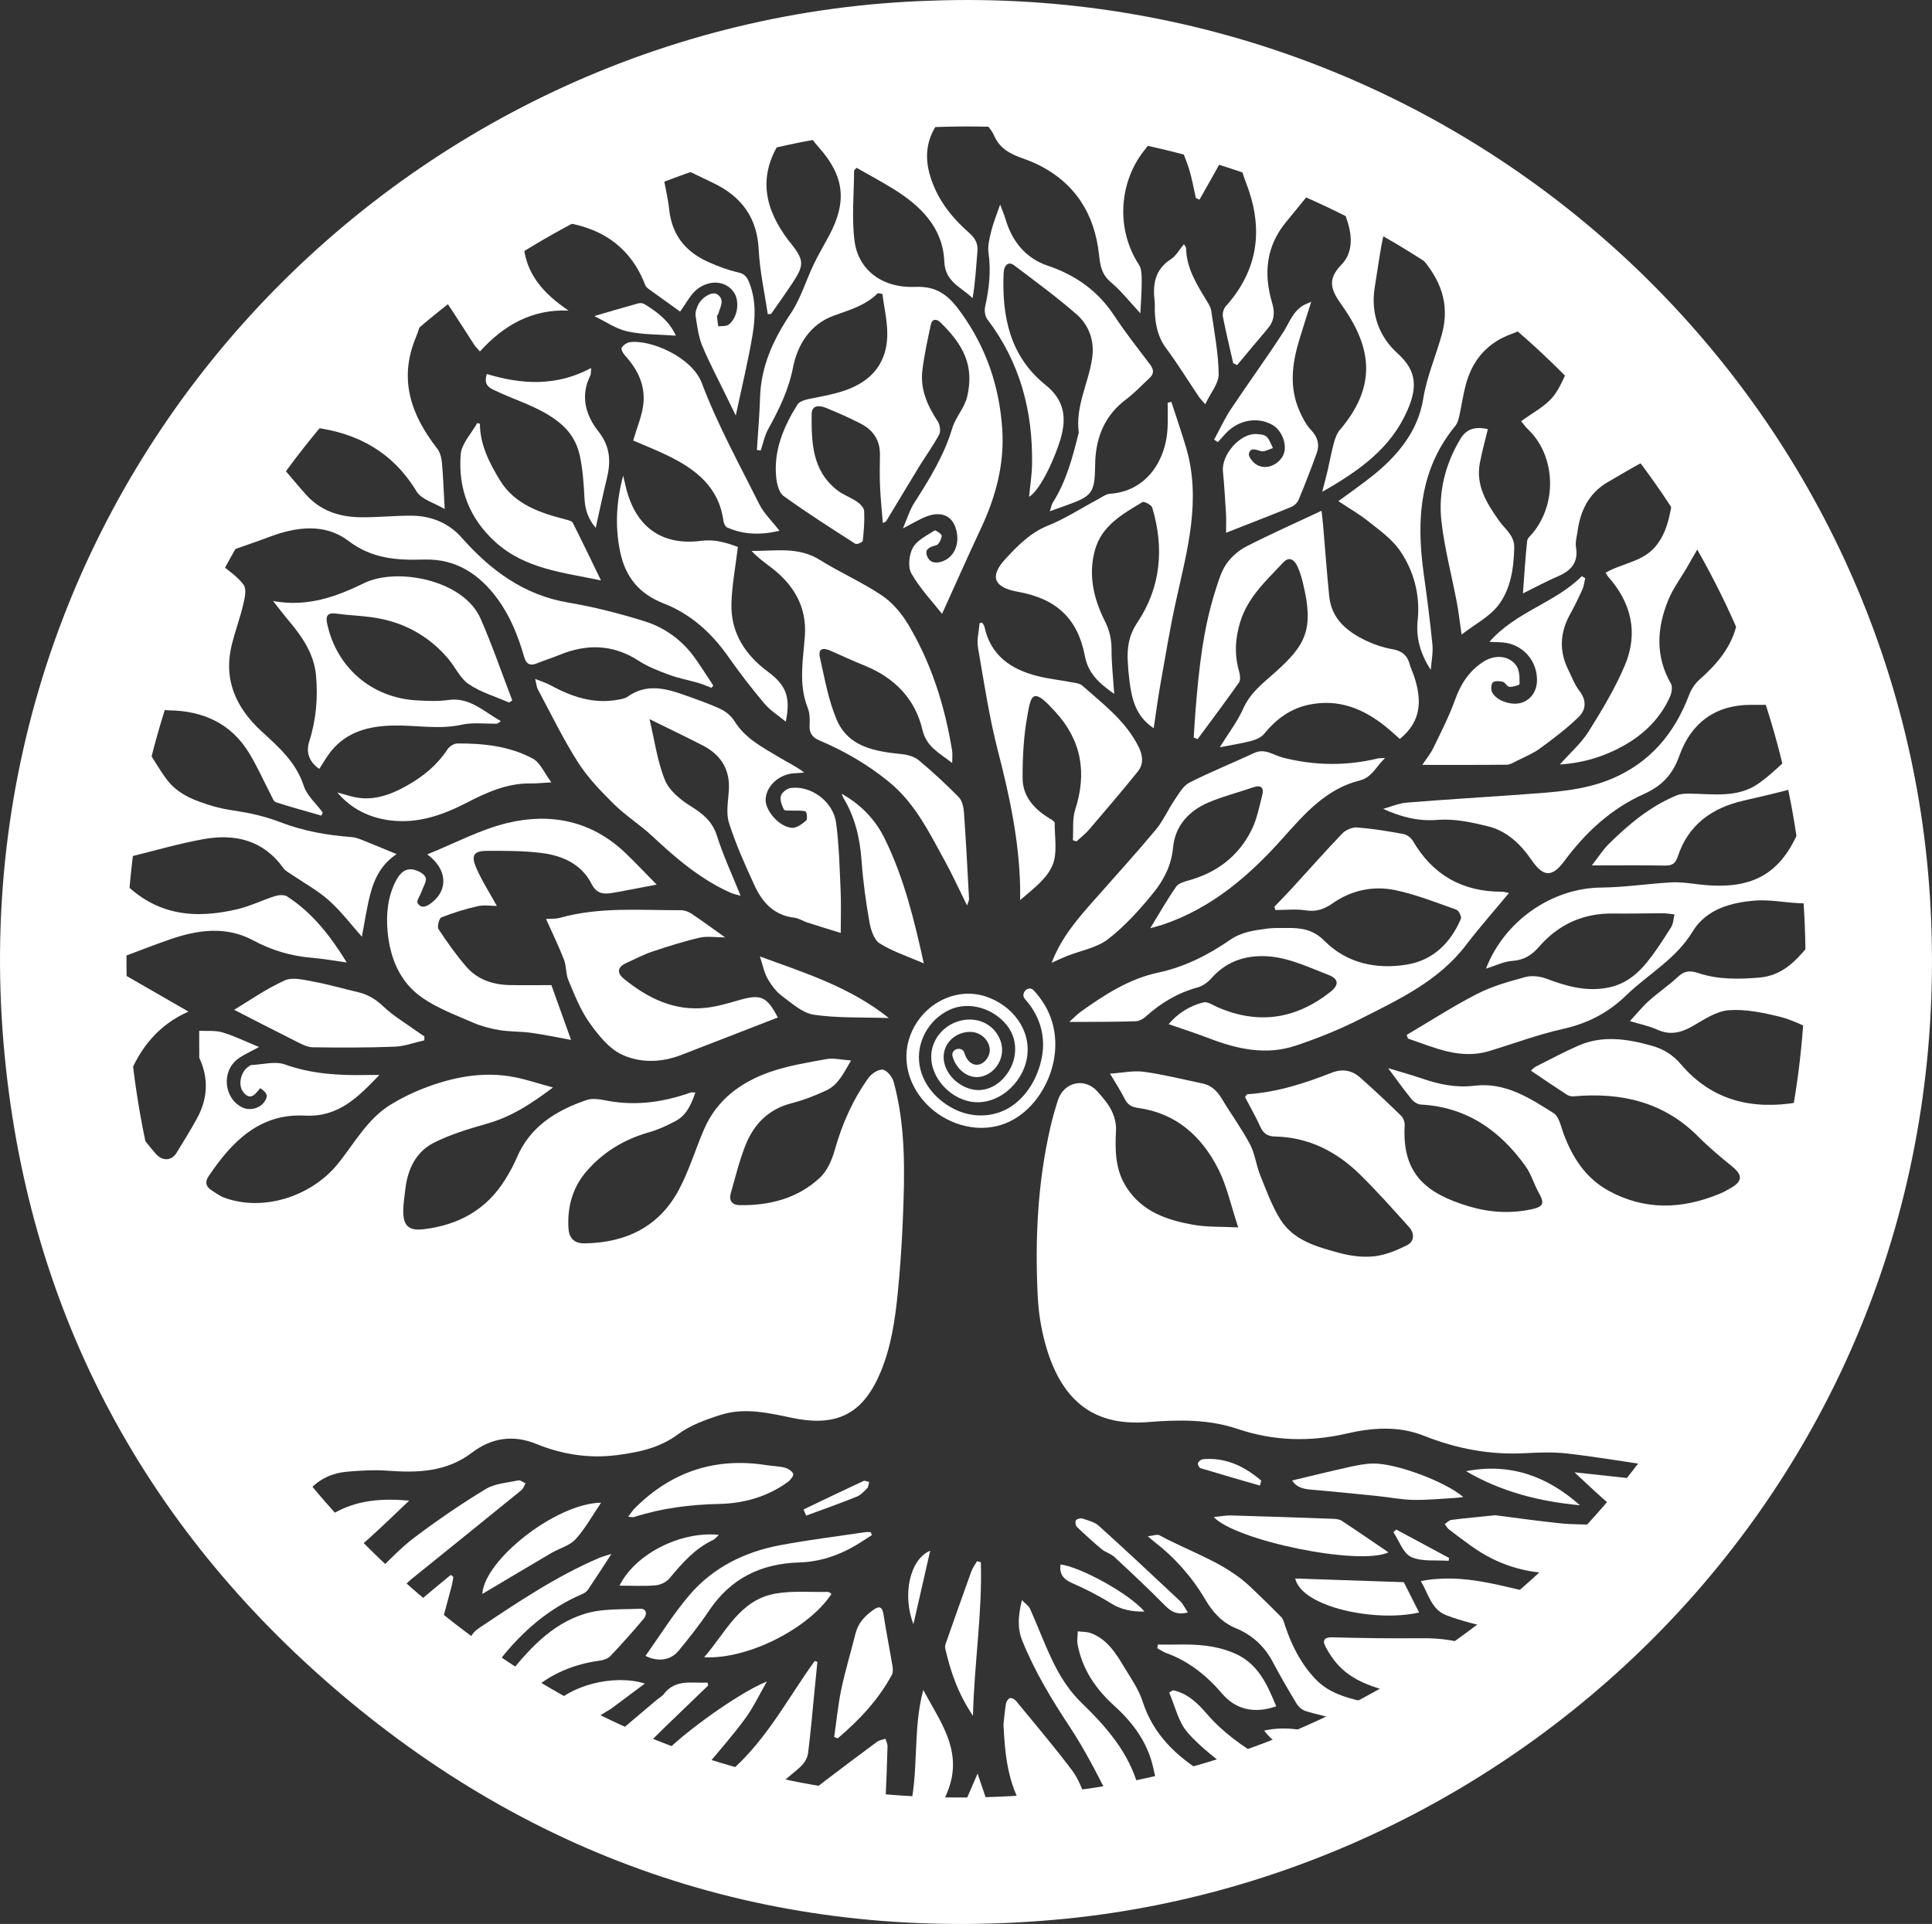 <?xml version="1.0" encoding="UTF-8"?>
<svg id="Layer_1" data-name="Layer 1" xmlns="http://www.w3.org/2000/svg" viewBox="0 0 702.68 699.85">
  <rect x="0" y="0" width="702.68" height="699.85" fill="#333333" stroke="none"/>
  <defs>
    <style>
      .cls-1 {
        fill: #fff;
      }

      .cls-2 {
        fill: none;
        stroke: #fff;
        stroke-miterlimit: 10;
        stroke-width: 46px;
      }
    </style>
  </defs>
  <path class="cls-1" d="M49.6,411.08c2.34,2.87,4.62,5.78,7.03,8.59,2.38,2.77,5.71,2.67,7.55-.27,2.53-4.04,4.99-8.13,7.32-12.3,3.98-7.13,4.52-14.49,1.12-22.02-.05-.12-.15-.24-.15-.36-.01-3.26-.02-6.51-.02-9.77,2.83,.16,5.82-.2,8.47,.59,4.29,1.28,8.35,3.3,13.27,5.32-3.18,1.77-5.65,2.8-7.72,4.36-6.01,4.53-5.04,14.33,1.61,17.59,2.84,1.39,6.61,.36,8.23-2.25,1.24-2,.99-2.81-1.64-4.75-1.65,1.87-3.39,4.91-6.16,1.48-2.1-2.6-.94-7.52,1.93-9.33,.33-.21,.67-.53,1.02-.55,4.07-.17,8.57-1.48,12.14-.21,9.78,3.49,19.72,4.05,29.85,3.84,1.24-.03,2.48,0,4.53,0-7.9,8.22-14.92,15.41-27.09,14.77-16.5-.87-26.63,9.55-35.05,22.11-1.33,1.98-.99,3.69,1,4.98,1.52,.98,3,2.12,4.67,2.74,14.06,5.22,31.5-.31,41.15-12.03,6.21-7.55,10.87-16.62,19.58-21.89,3.63-2.2,7.48-4.13,11.43-5.67,10.78-4.21,21.91-6.49,33.5-4.22,4.34,.85,8.57,2.29,13.94,3.75-7.94,6.01-15.08,10.58-23.57,13.04-6.77,1.96-13.67,3.96-19.9,7.15-6.47,3.32-9.42,9.74-10.24,16.96-.29,2.56-.7,5.13-.73,7.7-.07,5.44,2.02,7.36,7.35,6.72,12.65-1.5,22.91-7.04,29.74-18.11,1.56-2.52,3.03-5.14,4.18-7.86,4.85-11.49,14.44-17.29,25.5-21.06,2.36-.8,5.37-.09,8,.38,10.25,1.81,20.11,.34,29.8-3.09,.32-.11,.71-.01,1.68-.01-1.51,4.35-3.17,8.22-7.15,10.36-3.07,1.65-6.31,3.15-9.66,4.1-9.14,2.6-16.93,7.29-23.03,14.51-4.9,5.79-6.75,12.8-6.33,20.31,.19,3.5,1.9,5.68,5.95,5.61,15.04-.26,27.06-6.06,34.25-19.57,3.69-6.94,5.97-14.61,9.09-21.86,4.62-10.74,13.34-17.18,23.93-20.89,6.63-2.32,13.71-3.46,20.67-4.72,2.57-.46,5.36,.27,8.9,.51-2.67,4.49-4.56,8.78-8.91,10.84-4.08,1.93-8.37,3.59-12.74,4.71-8.41,2.17-13.73,7.64-16.77,15.33-2.22,5.61-3.65,11.54-5.32,17.36-.78,2.73,.46,4.35,3.28,4.39,10.87,.15,21.01-2.45,29.09-9.95,2.66-2.47,4.41-6.45,5.43-10.07,2.66-9.49,6.57-18.33,12.29-26.3,1.11-1.54,3.63-3.2,5.2-2.95,1.55,.24,3.47,2.64,3.96,4.44,4.44,16.38,4.02,33.15,3.33,49.9-.37,8.93-.95,17.86-1.84,26.76-.98,9.77-2.37,19.48-6.18,28.7-6.27,15.14-15.63,20.28-32.05,16.88-8.63-1.78-17.36-3.9-26.05-1.17-5.47,1.72-11.18,3.77-15.7,7.13-6.74,5.02-14.3,6.51-22.09,7.54-10.09,1.33-20.01-.21-29.36-4.04-8.61-3.53-16.48-2.13-23.43,3.14-9.39,7.13-19.82,7.37-30.77,6.58-4.88-.35-9.84-.06-14.72,.37-5.32,.46-10.02,2.61-13.7,6.65-1.88,2.06-3.31,1.22-4.65-.74-6.66-9.73-13.75-19.18-19.96-29.19-18.71-30.16-31.09-62.88-38.52-97.53-.23-1.05-.27-2.14-.4-3.21,.22-.08,.44-.16,.66-.23Z"/>
  <path class="cls-1" d="M450.35,446.47c-2.7-8.12-4.15-15.12-7.27-21.27-6.03-11.85-15.3-20.27-29.09-22.17-2.53-.35-3.91-1.22-4.99-3.42-1.36-2.76-3.08-5.34-5.27-9.06,4.6-.31,8.57-1.2,12.34-.68,7.14,.98,14.18,2.77,21.25,4.24,3.28,.68,5.39,2.75,7.08,5.59,3.33,5.56,7.2,10.82,10.23,16.54,1.82,3.44,2.24,7.61,3.72,11.27,2.21,5.47,4.24,11.13,7.34,16.09,4.82,7.69,13.33,9.96,21.45,12.16,4.07,1.11,8.55,1.69,12.69,1.23,4.09-.46,8.18-2.16,11.91-4.04,2.8-1.41,2.73-4.39,.7-6.64-5.78-6.42-11.52-12.9-17.67-18.95-8.57-8.44-18.77-13.71-31.09-13.94-2.68-.05-4.2-1.14-5.31-3.59-1.69-3.75-3.76-7.32-5.55-10.76,.52-.66,.66-1.02,.83-1.03,10.74-.69,20.83-3.96,30.74-7.84,3.82-1.49,7.26-.9,10.18,1.66,5.15,4.52,10.13,9.24,15.04,14.02,.81,.79,1.35,2.33,1.28,3.49-1.01,17.61,7.77,24.78,23.36,29.45,7.43,2.23,15.05,2.71,22.73,1.08,4.38-.93,4.86-2.15,2.72-5.96-1.77-3.15-2.77-6.81-4.85-9.72-9.34-13.06-21.48-21.55-38.1-22.43-1.18-.06-2.61-1.03-3.4-2-2.76-3.39-5.29-6.96-8.48-11.24,4.59,1.39,8.55,2.47,12.42,3.8,6.18,2.12,12.35,3.41,19.01,2.59,11.09-1.36,20.03,4.45,28.77,9.98,2,1.27,2.64,4.89,3.63,7.53,3.23,8.62,8,16.07,16.24,20.62,13.22,7.31,26.8,6.83,40.45,1.2,1.43-.59,2.81-1.35,4.15-2.13,4.29-2.48,4.28-4.73,.41-7.87-4.23-3.43-8.43-6.95-12.26-10.8-12.62-12.69-28.09-16.19-45.26-14.67-.82,.07-1.83-.13-2.51-.57-4.32-2.8-8.57-5.71-13.11-8.77,.57-.48,1.12-1.15,1.84-1.51,5.1-2.57,10.14-5.28,15.37-7.57,8.83-3.87,17.76-2.5,26.68,0,4.33,1.21,7.69,3.27,10.76,6.86,11.26,13.19,25.98,16.6,42.59,13.71,1.49-.26,3-.35,5.22-.6-1.01,5.42-1.83,10.33-2.85,15.19-5.73,27.32-14.86,53.49-27.87,78.15-6.64,12.58-14.74,24.37-22.16,36.54-1.47,2.4-3.56,3.23-6.27,2.82-10.06-1.49-20.1-3.18-30.2-4.33-5.01-.57-10.14-.39-15.19-.11-12.81,.7-25.02-1.64-36.89-6.36-9.17-3.64-18.75-2.93-27.96-.8-13.54,3.13-26.68,2.74-39.77-1.67-10.66-3.58-21.48-3.36-32.57-2.49-16.74,1.32-29.83-4.78-36.52-25.66-2.03-6.35-3.23-13.16-3.57-19.82-1.06-20.79-.09-41.51,4.62-61.9,.75-3.26,1.67-6.49,2.7-9.68,2.15-6.68,9.77-8.39,14.36-3.21,1.88,2.13,3.83,4.33,5.09,6.83,1.09,2.16,1.81,4.82,1.69,7.21-.37,7.35-.37,14.42,3.89,20.97,5.7,8.78,14.59,11.75,24.01,13.46,5.21,.95,10.64,.68,16.58,.99Z"/>
  <path class="cls-1" d="M321.09,190.25c-.36-4.56-.82-8.89-1.01-13.24-.17-3.85-.1-7.71-.04-11.57,.08-5.24-2.43-8.97-6.9-11.29-4.14-2.15-8.43-4.03-12.75-5.79-2.31-.94-5.17-1.13-5.19,2.33-.08,10.2,.16,20.47,9.24,27.58,2.21,1.73,5.01,2.69,7.35,4.29,1.11,.76,2.45,2.16,2.51,3.33,.18,3.6-.11,7.25-.5,10.84-.05,.49-2.17,1.41-2.66,1.1-8.82-5.65-17.67-11.28-26.15-17.41-1.69-1.22-2.46-4.46-2.69-6.86-.95-9.74,2.72-18.39,7.72-26.36,1.05-1.67,4.47-2.12,6.9-2.6,6.58-1.32,13.16-2.62,18.56-6.94,5.13-4.11,7.23-9.91,7.23-16.17,0-4.95-1.17-9.89-1.79-14.58-1.24-.16-1.61-.31-1.72-.2-4.47,4.48-10.27,6.04-16.03,8.14-8.45,3.09-13.1,10.46-14.74,18.81-1.61,8.2-5.08,15.3-9.02,22.41-1.31,2.38-1.84,5.18-2.73,7.79-.46-.07-.92-.14-1.39-.2,.4-6.37,.96-12.73,1.15-19.1,.35-11.44,4.86-21.14,11.14-30.51,3.62-5.39,5.52-11.92,8.36-17.86,1.71-3.58,3.76-7.01,5.63-10.52,6.67-12.51,5.49-21.79-4.02-32.36-1.53-1.7-2.82-3.61-4.81-6.19,16.69-3.16,32.57-5.36,49.5-5.45-.73,1.7-1.06,2.9-1.7,3.91-4.8,7.55-4,15.16-.56,22.93,2.85,6.43,7.29,11.62,12.49,16.18,2.12,1.86,3.28,3.81,3.03,6.71-.48,5.63-.76,11.27-1.77,17.07-4.12-4.09-9.97-5.82-10.28-13.33-.51-12.38-8.65-20.33-18.65-26.49-4.28-2.64-8.72-5.02-13.26-7.61-.33,.41-.9,.79-.9,1.17-.05,8.53-.93,17.18,.18,25.56,1.38,10.48,10.15,17.12,22.07,16.59,8.35-.38,12.5,3.54,16.87,9.68,9.01,12.65,13.69,26.53,14.75,41.87,.89,12.9-2.36,24.84-7.78,36.39-4.88,10.4-9.52,20.92-14.1,31-3.52-4.49-8.02-9.2-11.15-14.68-1.35-2.36-.87-6.87,.55-9.42,1.52-2.73,5.06-4.39,7.91-6.24,.34-.22,2.64,1.39,2.57,1.97-.15,1.25-1.06,3.17-2.01,3.42-2.35,.6-4.34,1.36-3.29,4,1.06,2.66,3.66,2.68,6,1.68,4.36-1.86,6.11-7.13,4.25-12.31-1.44-4.02-4.97-5.68-9.85-4.07-2.87,.95-5.49,2.67-9.21,4.55,1.5-3.44,2.41-6.58,4.09-9.21,5.51-8.63,10.87-17.26,13.85-27.22,1.19-3.99,4.46-7.41,5.41-11.42,2.73-11.52-1.55-19.08-9.7-27.06-1.36-1.33-3.02-1.42-3.49,.76-1.19,5.52-2.41,11.06-3.09,16.66-.84,6.9,1.85,12.88,5.59,18.56,.81,1.22,1.15,3.57,.52,4.77-2.09,3.98-4.79,7.64-7.15,11.48-4.08,6.67-8.08,13.39-12.14,20.08-.11,.19-.43,.25-1.17,.65Z"/>
  <path class="cls-1" d="M236.23,261.6c1.86,7.8,2.85,15.33,5.61,22.15,1.54,3.81,5.59,7.12,9.28,9.43,4.45,2.78,7.95,5.52,9.64,10.86,2.3,7.26,5.55,14.21,8.6,21.79-1.31-.38-2.49-.58-3.55-1.05-10.97-4.87-19.9-12.52-28.56-20.62-4.43-4.14-9.68-7.42-13.98-11.67-4.76-4.7-9.52-9.64-13.09-15.24-5.41-8.5-9.81-17.64-14.59-26.54-.39-.73-.44-1.65-.95-3.74,2.42,.98,4.02,1.45,5.45,2.23,7.67,4.17,15.63,6.97,24.55,5.35,1.27-.23,2.69-.44,3.69-1.16,6.69-4.76,13.54-3.06,20.39-.64,4.52,1.6,9.07,3.17,13.4,5.19,1.97,.92,3.92,2.61,5.06,4.46,3.98,6.41,10.43,9.57,16.5,13.25,2.85,1.73,5.91,3.12,8.81,5.37-1.05,.08-2.09,.21-3.14,.24-5.57,.13-10.41,4.21-10.88,9.2-.4,4.15,4.84,10.38,9.6,10.67,1.69,.1,3.69-1.41,5.15-2.66,.53-.46,.19-3.17-.23-3.3-1.5-.46-3.21-.23-4.84-.31-1.05-.05-2.78,.14-3.03-.37-.75-1.5-1.51-3.43-1.13-4.91,.31-1.22,2.12-2.72,3.45-2.92,7.38-1.1,15.61,4.84,16.65,12.65,1.1,8.17,1.27,16.48,1.65,24.74,.22,4.86,.04,9.74,.04,15.32-3.9-1.21-8.04-2.46-12.15-3.79-1.6-.52-3.11-1.58-4.73-1.76-7.3-.82-11.59-5.48-14.4-11.56-3.46-7.49-6.86-15.07-9.36-22.91-1.16-3.63-.29-7.96-.05-11.96,.46-7.67-3.03-12.93-9.64-16.3-5.96-3.04-12-5.94-19.22-9.5Z"/>
  <path class="cls-1" d="M548.82,324.83c-5.31,6.41-10.69,12.47-15.59,18.9-9.96,13.09-24.36,19.78-38.39,26.89-7.6,3.85-15.59,7.08-23.67,9.77-10.71,3.56-21.21,1.24-31.46-2.71-4.7-1.81-9.5-3.34-14.67-5.14,3.53-4.14,7.8-6.69,12.67-7.92,1.44-.36,3.37,.98,5.01,1.7,14.87,6.53,28.58,4.43,41.19-5.54,3.23-2.56,2.94-4.74-.76-6.16-8.43-3.23-16.57-7.4-26.07-6.76-6.75,.45-12.15,3.06-16.6,8.11-1.26,1.43-3.12,2.72-4.93,3.22-7.19,1.96-13.31,5.64-18.8,10.57-.97,.87-2.38,1.68-3.62,1.73-6.44,.22-12.89,.19-19.33,.24-1.23,0-2.46,0-4.89,0,1.97-1.77,2.99-2.88,4.19-3.73,8.68-6.17,17.5-11.95,28.23-14.23,9.49-2.02,18.13-6.4,26.04-11.87,4.25-2.94,8.84-3.48,13.56-4.12,2.18-.29,4.41-.19,6.62-.22,5.29-.08,9.82,.3,14.24,4.75,8.08,8.12,18.9,10.4,29.99,8.55,9.42-1.58,15.83-7.86,19.54-16.61,.33-.79-.75-3.04-1.62-3.34-7.3-2.59-14.58-5.5-22.12-7.09-8.08-1.71-16.05-.04-22.96,4.81-3.03,2.12-5.92,3.11-9.72,2.52-3.6-.56-7.36-.12-11.05-.12-.11-.4-.22-.81-.33-1.21,2.2-2.31,4.43-4.58,6.58-6.92,6.04-6.59,11.94-13.31,18.14-19.75,1.24-1.29,3.59-2.29,5.33-2.16,5.64,.44,11.26,1.36,16.83,2.38,1.29,.24,2.81,1.37,3.48,2.52,7.25,12.44,18.05,18.51,32.38,18.48,.85,0,1.69,.3,2.55,.46Z"/>
  <path class="cls-1" d="M509.13,268.8c-1.71-1.49-3.47-3.15-5.35-4.65-8.04-6.41-16.87-9.95-27.4-7.87-7.01,1.38-12.21,5.28-16.63,10.69-1.05,1.28-2.97,2.1-4.64,2.54-3.56,.94-7.22,1.48-11.47,2.31,3.15-5.09,6.43-9.33,8.54-14.08,2.55-5.75,7.12-9.18,11.57-13.15,11.18-9.97,14.22-15.69,10.17-32.37-.51-2.12-1.13-4.26-2.05-6.23-1.06-2.26-2.89-3.8-5.13-1.41-6.06,6.5-12.77,12.47-15.59,21.43-1.93,6.14-2.25,12.1-.47,18.27,.36,1.25,.58,3.07-.06,3.99-4.88,6.95-10,13.75-15.04,20.59-.47-.19-.94-.37-1.42-.56,.23-3.47,.42-6.95,.7-10.41,1.2-14.6,2.72-29.16,7.23-43.2,1.06-3.31,2.06-6.83,4-9.62,1.81-2.61,4.55-4.94,7.39-6.39,8.74-4.46,17.72-8.45,27.17-12.88,.21,1.91,.41,3.49,.55,5.08,.74,8.64,1.38,17.28,2.23,25.91,.84,8.51,6.68,13.09,13.72,16.4,2.9,1.36,6.06,2.41,9.21,2.94,3.55,.6,5.55,2.32,6.43,5.7,.36,1.37,1.03,2.66,1.48,4.01,2.79,8.41,3.04,16.33-5.14,22.95Z"/>
  <path class="cls-1" d="M540.44,352.38c6.78-17.55,24.14-29.36,41.87-29.52,8.51-.08,17-1.4,25.51-1.89,3.18-.18,6.42,.29,9.61,.68,21,2.58,31.5-4.29,38.45-23.61,.36-.99,.77-1.96,1.15-2.94,.42,.03,.84,.07,1.25,.1,1.4,10.94,2.79,21.89,4.25,33.36-3.28,0-5.93,.12-8.57-.03-5.15-.28-10.35-1.33-15.44-.95-9.01,.67-18,3.19-22.9,11.27-6.1,10.07-16.13,15.44-24.12,23.18-6.75,6.55-14.25,10.3-23.3,12.32-8.93,2-17.59,5.24-26.37,7.93-10.73,3.3-20.14-1.24-29.76-4.5-.15-.44-.29-.89-.44-1.33,8.51-5.01,16.82-10.41,25.59-14.9,5.47-2.8,11.56-4.51,17.52-6.13,2.37-.64,5.38-.3,7.73,.59,7.47,2.81,14.88,4.93,23,3.11,5.78-1.29,10.02-4.74,13.54-9.08,3.25-4.01,6.04-8.41,8.8-12.78,.81-1.29,.83-3.07,1.21-4.63-1.42-.15-2.85-.43-4.27-.43-5.97,0-11.95,.19-17.92,.1-10.95-.17-19.94,3.89-27.09,12.12-2.55,2.94-5.41,4.81-9.58,5.1-3.21,.22-6.32,1.79-9.75,2.84Z"/>
  <path class="cls-1" d="M346.32,277.55c-4.68-3.71-9.34-5.77-10.82-12.06-2.65-11.29-10.15-18.94-20.93-23.33-4.2-1.71-8.32-3.59-12.46-5.44-3.06-1.36-4.59-.6-3.89,2.5,1.71,7.56,3.06,15.36,6.03,22.44,4.25,10.12,13.98,11.67,23.67,12.65,2.16,.22,4.63,.9,6.24,2.24,5.07,4.23,9.95,8.73,14.57,13.45,1.26,1.28,1.74,3.7,1.88,5.64,.74,10.45,1.28,20.92,1.84,31.38,.03,.54-.33,1.1-.73,2.35-2.88-5.81-5.26-11.07-8.03-16.11-5.73-10.43-10.9-21.18-20.53-28.98-7.64-6.2-15.96-11.05-24.94-14.85-2.85-1.2-3.96-2.8-3.76-5.84,.13-2.04,.04-4.29-.7-6.15-3.39-8.59-1.67-17.29-1.03-26.01,.81-10.99-4.32-19.15-12.89-25.48-2.24-1.66-4.45-3.35-6.49-5.55,8.45,.12,16.89-1.69,24.77,3.24,7.35,4.6,15.4,8.11,22.59,12.93,3.83,2.57,7.15,6.49,9.55,10.49,8.5,14.16,13.37,29.71,16.03,45.97,.2,1.21,.03,2.47,.03,4.51Z"/>
  <path class="cls-1" d="M155.41,310.78c9.92-3.99,19.2-9.02,29.12-11.41,15.76-3.8,30.67-.8,42.9,10.88,3.73,3.56,7.26,7.33,11.4,11.53-4.52,.87-8.59,1.65-12.66,2.42-1.27,.24-2.53,.47-3.81,.67-3.14,.48-5.46,.07-7.21-3.36-3.68-7.21-10.56-10.26-18.1-11.22-6.53-.83-13.19-.8-19.8-.79-4.86,0-6.01,1.56-4.1,6.04,2.02,4.73,4.87,9.11,7.56,14.01-1.97,0-4.58-.44-6.97,.09-4.48,1-8.92,2.37-13.19,4.07-.84,.34-1.63,3.39-1.05,4.28,3.11,4.74,6.41,9.41,10.13,13.69,4.02,4.63,9.57,6.51,15.63,6.64,5.17,.11,10.35,.02,15.28,.02,2.4,6.69,4.7,13.1,7.16,19.94-4.75-.86-9.6-1.9-14.5-2.58-3.83-.53-7.76-.37-11.56-.99-3.27-.54-6.58-1.41-9.61-2.73-6.26-2.73-12.83-5.16-18.39-9-8.26-5.7-11.85-14.58-12.69-24.4-.53-6.23,.08-12.44,3.04-18.17,1.34-2.58,3.25-4.69,6.36-4.09,1.67,.33,3.9,1.5,4.44,2.87,.51,1.28-.84,3.32-1.42,5.01-.51,1.49-2,3.55-1.48,4.33,1.53,2.32,3.61,1.04,5.32-.33,5.95-4.77,5.31-12.22-1.81-17.41Z"/>
  <path class="cls-1" d="M405.23,252.4c-5.41-3.82-9.43-7.34-10.65-13.77-2.62-13.74-10.48-20.9-24.44-23.38-8.54-1.52-10.42-5.5-4.49-11.9,4.37-4.71,8.95-9.52,15.42-12.12,6.32-2.54,12.12-6.34,18.17-9.56,1.47-.78,2.97-1.98,4.52-2.07,12.66-.81,20.41-11.48,20.91-24.36,.11-2.9,.02-5.81,.02-8.72,.44-.12,.89-.24,1.33-.37,1.79,5.52,3.7,11.01,5.35,16.58,5.6,18.95,.49,37.21-3.59,55.58-2.27,10.22-3.94,20.57-5.78,30.88-.91,5.12-1.58,10.29-2.39,15.7-6.54-4.32-7.95-10.55-8.79-17.04-.32-2.44-.54-4.9-.66-7.36-.25-5.05,.41-9.43,3.55-14.13,8.53-12.76,9.75-27.04,5.38-41.7-.3-1-2.97-2.39-3.58-2.02-7.2,4.36-14.8,8.5-17.28,17.48-2.51,9.12-.43,17.76,3.67,25.91,1.7,3.39,2.39,6.66,2.38,10.4-.01,5.02,.58,10.05,.97,15.96Z"/>
  <path class="cls-1" d="M101.76,168.79c3.58,4.19,6.52,7.78,9.62,11.23,5.09,5.66,11.8,7.93,19.12,8.12,6.46,.17,12.94-.63,19.41-.55,6.97,.08,13.32,2.71,17.87,7.84,10.61,11.98,22.64,21.02,38.95,23.77,9.32,1.57,18.56,3.95,27.6,6.76,7.52,2.33,13.86,6.95,18.5,13.51,2.29,3.23,4.4,6.6,6.59,9.9-.22,.27-.43,.55-.65,.82-1.61-.6-3.18-1.31-4.83-1.78-3.48-1.01-7.09-1.67-10.48-2.92-3.82-1.41-7.73-2.9-11.11-5.09-9.34-6.06-18.9-6.29-28.91-2.16-2.63,1.09-5.38,1.9-8,3-2.67,1.12-4.03,.37-4.84-2.41-2.17-7.5-5.02-14.7-9.71-21.07-6.63-8.99-15.15-14.55-26.62-14.22-9.87,.29-18.92-.22-27.59-6.81-8.45-6.43-18.83-5.16-28.63-1.46-4.76,1.8-9.58,3.41-14.38,5.11-.37-.46-.75-.93-1.12-1.39,6.36-10,12.73-20,19.22-30.19Z"/>
  <path class="cls-1" d="M99.33,218.62c12.3,2.29,22.84-1.49,33.09-6.5,12.02-5.88,36.21-1.15,42.36,12.88,4.27,9.75,7.73,19.86,11.55,29.81-.4,.24-.8,.49-1.2,.73-4.92-2.15-10.25-3.71-14.63-6.66-3.13-2.11-4.89-6.2-7.46-9.24-7.34-8.67-16.77-13.62-27.99-15.14-4.23-.57-8.51-.71-12.73-1.29-3.22-.44-3.96,.78-3.32,3.72,3.44,15.94,16.27,26.97,32.64,27.84,3.75,.2,7.59,.41,11.27-.13,7.94-1.17,12.87,4.13,19.26,7.66-.91,.6-1.18,.94-1.47,.94-4.24,.1-8.63-.54-12.68,.36-8.44,1.88-16.79,.11-25.17,.32-8.76,.22-16.72,2.22-22.49,9.4-1.59,1.98-2.83,4.24-4.23,6.37-3.52-2.35-4.94-5.91-3.7-9.8,2.53-7.91,3.27-16.03,2.51-24.21-.72-7.78-4.96-14.03-9.88-19.85-1.99-2.35-3.84-4.81-5.75-7.23Z"/>
  <path class="cls-1" d="M382.47,350.25c3.6-9.34,9.46-16.01,15.34-22.67,7.55-8.55,15.23-17,22.55-25.76,2.71-3.24,4.43-7.29,6.83-10.82,1.56-2.29,3.1-5.13,5.38-6.3,7.69-3.93,15.74-7.13,23.57-10.79,3.94-1.83,6.97,.79,10.35,1.65,11.53,2.96,23.06,3.13,34.64,.33,.48-.12,1-.06,2.62-.15-3.4,3.25-4.77,7.06-9.18,8.15-12.02,2.99-19.86,11.85-27.61,20.56-12.41,13.95-26.15,25.91-44.22,31.95-1.17,.39-2.38,.68-4.4,1.26,3.43-5.59,6.22-10.53,9.46-15.15,.89-1.27,3.05-1.84,4.74-2.31,10.14-2.86,17.9-8.8,22.6-18.17,1.99-3.96,2.87-8.53,3.97-12.89,.62-2.48-.38-3.76-3.21-2.78-5.39,1.86-10.96,3.27-16.2,5.47-7.26,3.05-12.32,8.53-13.06,16.53-.6,6.44-3.37,11.77-7.13,16.4-4.94,6.09-10.31,12.07-16.48,16.84-4.12,3.19-9.95,4.17-15,6.17-1.62,.64-3.19,1.4-5.57,2.46Z"/>
  <path class="cls-1" d="M632.86,220.22c6.76,11.2,11.24,23.12,15.13,36.17-4.16,0-7.64,0-11.11,0-13.05-.03-21.86,6.68-26.05,18.43-2.49,6.99-6.35,11.05-12.99,14.03-11.8,5.29-21.13,13.9-28.83,24.3-4.43,5.99-7.63,5.99-11.89-.2-4.04-5.86-9-10.66-15.92-12.37-5.95-1.47-12.27-2.83-18.28-2.34-7.04,.57-13.28-1.01-19.85-4.01,2.84-.78,5.65-2.03,8.54-2.27,14.33-1.16,28.69-2,43.04-3.05,10.59-.78,21.26-1.36,31.22-5.49,14.14-5.86,23.16-16.55,28.49-30.69,.77-2.03,2.13-4.08,3.75-5.51,6.44-5.7,11.83-12.01,13.69-20.68,.45-2.08,.71-4.2,1.05-6.31Z"/>
  <path class="cls-1" d="M282.91,370.12c-11.83,4.59-23.52,9.1-35.2,13.65-7.2,2.8-14.9,2.94-21.5-.14-4.79-2.24-8.71-7.21-11.92-11.75-3.25-4.59-5.33-10.07-7.56-15.31-.98-2.3-.69-5.12-1.6-7.47-1.9-4.9-4.22-9.64-6.54-14.83,1.45-.11,3.36,.06,5.09-.42,14.46-4.04,29.25-2.7,43.95-2.75,1.32,0,2.81,.55,3.92,1.29,3.98,2.66,7.83,5.51,12.17,8.6-3.41,0-6.49-.54-9.3,.11-5.86,1.35-11.63,3.19-17.34,5.11-3.18,1.07-6.17,2.69-9.24,4.07-3.27,1.46-3.61,3.59-.91,5.78,8.73,7.08,18.35,11.85,29.96,10.52,3.95-.45,7.84-1.59,11.68-2.71,8.13-2.37,10.3-1.47,14.33,6.25Z"/>
  <path class="cls-1" d="M520.36,243.67c-3.65-5.71-5.45-11.35-4.74-18.12,.96-9.04-1.38-17.97-6.6-25.46-2.87-4.11-7.31-7.22-11.32-10.42-3.3-2.64-7.01-4.76-10.92-7.37,4.61-3.42,8.94-6.39,13-9.69,8.87-7.22,15.99-16.01,17.83-27.44,1.33-8.28,4.69-15.77,6.84-23.7,3.03-11.2-.69-20.07-7.92-28.18-2.66-2.98-5.22-6.05-7.55-9.43,17.49,9.41,33.37,21.03,48.56,34.6-3.3,1.28-6.23,2.35-9.12,3.54-8.31,3.41-13.2,9.78-15.4,18.3-.93,3.63-1.45,7.37-2.27,11.03-.27,1.23-.63,2.6-1.4,3.53-13.03,15.84-14.24,34.19-11.59,53.42,1.2,8.71,2.36,17.43,3.22,26.17,.3,3.02-.38,6.14-.61,9.21Z"/>
  <path class="cls-1" d="M357.19,226.46c.29,.5,.74,.98,.86,1.52,2.25,10.49,9.66,15.51,19.3,17.95,4.01,1.02,8.16,1.44,12.23,2.22,1.39,.26,3.08,.38,4.03,1.23,7.54,6.68,15.73,12.79,20.43,22.12,1.59,3.16,2.05,6.36-.23,9.17-5.76,7.13-11.71,14.1-17.67,21.07-1.36,1.59-3.07,2.89-4.62,4.32-.44-.14-.88-.28-1.31-.43,.24-3.72-.26-7.68,.85-11.12,4.33-13.42,2.29-25.29-7.35-35.71-.26-.29-.55-.55-.81-.84-7.58-8.44-8.02-4.37-9.25,2.45-1.35,7.44-1.76,15.14-1.72,22.72,.04,6.59,4.2,11.17,9.7,14.52,.75,.46,1.97,1.13,1.96,1.69-.03,5.22,1.1,11.03-.83,15.5-2.11,4.91-7.08,8.58-11.73,12.58,0-1.6,.03-3.21,0-4.81-.37-16.77-3.82-32.98-8.01-49.17-3.22-12.45-5.14-25.25-7.33-37.95-.49-2.83,.36-5.88,.6-8.83,.3-.06,.59-.12,.89-.18Z"/>
  <path class="cls-1" d="M363.77,74.45c.81,2.18,1.49,3.71,1.95,5.29,2.38,8.13,7.41,14.22,15.32,16.9,10.23,3.46,18.28,9.16,24.23,18.21,4.05,6.16,8.66,11.96,13.1,17.86,1.33,1.77,1.35,3.29-.26,4.79-2.85,2.65-5.53,5.52-8.63,7.85-7.42,5.58-10.65,13.11-11.13,22.1-.04,.78-.03,1.56-.05,2.34-.16,9.36-1.12,10.68-10.07,13.89-1.92,.69-3.85,1.38-6.38,2.29,.46-1.4,.58-2.41,1.07-3.18,4.9-7.69,7.16-16.35,9.34-25.05,.03-.13,.12-.26,.1-.37-1.3-9.62,3.6-18.11,4.89-27.24,.86-6.1-1.16-11.87-5.75-15.85-7.22-6.27-14.96-11.95-22.59-17.73-2.1-1.59-3.77-.27-3.9,2.94-.62,15.65,2.29,30.12,15.25,40.52,6.77,5.43,7.78,11.79,5.49,19.6-1.91,6.54-7.2,18.53-11.47,21.12,.39-4.13,1.02-7.99,1.08-11.86,.33-19.31-4.37-37.09-16.24-52.7-.85-1.12-1.15-3.15-.83-4.56,1.45-6.5,2.19-12.94,1.24-19.62-.36-2.55,.35-5.34,.99-7.91,.74-2.99,1.94-5.87,3.22-9.64Z"/>
  <path class="cls-1" d="M576.56,210.29c-.34,1.39-.47,2.88-1.05,4.16-1.38,3.07-2.87,6.11-4.5,9.06-3.62,6.57-4,13.21-.69,19.98,1.31,2.67,2.37,5.56,4.16,7.88,2.67,3.45,2.32,6.88-.32,9.44-4.31,4.19-9.17,7.86-14.03,11.42-2.59,1.89-5.66,3.13-8.55,4.59-1.14,.58-2.38,1.33-3.58,1.35-10.08,.11-20.17,.06-30.71,.06,1.34-2.02,2.97-3.98,4.05-6.21,2.8-5.78,5.75-11.53,7.91-17.56,2.06-5.76,5.17-10.46,10.23-13.73,4.37-2.83,9.65-2.24,12.13,1.6,1.11,1.72,1.06,4.31,1.06,6.51,0,.37-2.45,1.08-3.72,1-.82-.05-1.47-1.62-2.37-1.84-1.19-.29-3.08-.4-3.67,.28-.66,.75-.68,2.77-.12,3.74,1.76,3.08,7.23,4.73,10.68,3.58,3.6-1.2,5.71-4.54,5.54-8.78-.27-7.02-5.5-12.53-12.48-13.13-1.28-.11-2.57-.12-4.81-.22,9.67-11.04,23.96-14.18,33.58-23.88,.41,.24,.82,.48,1.24,.71Z"/>
  <path class="cls-1" d="M53.37,272.32c2.55,3.96,4.73,7.86,7.41,11.38,4.14,5.45,10.42,7.66,16.62,9.53,4.68,1.41,9.66,1.77,14.45,2.84,3.39,.76,6.76,1.72,10,2.97,8.41,3.26,17.15,4.79,26.09,5.46,1.38,.1,2.76,.65,4.07,1.17,3.95,1.57,7.87,3.22,12.25,5.03-5.23,3.41-7.97,8.49-9.47,14.12-1.43,5.34-2.19,10.87-3.17,15.93-3.64-4.09-7.38-9.07-11.92-13.15-4.07-3.66-9.03-6.33-13.58-9.45-1.04-.72-2.3-1.32-3-2.3-7.33-10.26-17.62-12.7-29.22-10.59-8.51,1.54-16.86,3.94-25.26,6.05-2.13,.54-3.47,.37-2.96-2.24,2.35-11.93,4.74-23.85,7.14-35.77,.07-.34,.36-.63,.57-.98Z"/>
  <path class="cls-1" d="M247.34,113.33c-3.42-2.45-7.4-5.3-11.36-8.17-.5-.36-1.06-.84-1.27-1.38-5.49-14.36-16.49-21.35-31.38-23.16-.1-.42-.2-.83-.3-1.25,12.36-5.84,24.71-11.68,37.69-17.82,1.07,5.73,2.19,10.24,2.69,14.81,1.01,9.18,5.99,15.26,14.15,18.92,3.51,1.57,7.19,2.97,10.93,3.8,2.51,.55,3.33,1.94,4.11,3.97,2.37,6.17,2.15,12.57,1.1,18.81-1.58,9.42-3.85,18.71-6.09,29.3-1.5-3.07-2.53-5.14-3.53-7.22-2.93-6.06-6.13-12.01-8.69-18.22-1.39-3.38-1.82-7.19-2.4-10.85-.19-1.18,.33-2.58,.83-3.74,1.28-2.95,5.25-5.32,7.07-4.06,2.87,1.98,1.04,4.61,.39,6.99-.1,.37-.53,.7-.51,1.03,.09,1.21,.31,2.42,.47,3.62,1.27-.18,2.85,.06,3.75-.61,3.39-2.54,4.15-8.68,1.84-11.91-2.69-3.75-8.06-4.67-12.84-1.31-2.79,1.96-4.43,5.55-6.63,8.47Z"/>
  <path class="cls-1" d="M553.9,215.87c.51-6.84,.87-12.98,1.53-19.09,.12-1.09,1.42-2.08,2.21-3.08,9.23-11.56,7.51-28.5-1.67-37.29-1.09-1.04-1.97-2.3-2.73-3.19,4.09-3.01,8.51-5.24,11.45-8.73,2.96-3.51,4.46-8.25,7.31-13.84,2.63,3.1,4.95,5.81,7.25,8.53,6.68,7.91,13.34,15.85,20.06,23.72,1.87,2.19,1.44,3.45-1.03,4.76-4.56,2.42-9,5.09-13.48,7.68-6.99,4.06-10.06,10.51-11.08,18.21-.24,1.8-.83,3.68-.53,5.4,.96,5.61-1.72,8.62-6.54,10.68-4.12,1.76-8.07,3.92-12.76,6.24Z"/>
  <path class="cls-1" d="M355.6,41.63c21.98-.44,42.98,2.37,64.63,6.89-1.4,2.24-2.22,3.97-3.41,5.39-9.83,11.68-11.19,29.21-2.57,42.4,1.01,1.55,.97,3.94,.99,5.94,.03,3.57-.27,7.14-.48,11.72-4.02-4.31-7.02-8.2-10.71-11.29-3.36-2.81-3.89-5.98-4.33-10.06-1.58-14.71-8.65-26.07-22.28-32.76-1.86-.91-3.81-1.66-5.76-2.36-4.36-1.55-8.12-3.53-10.15-8.24-1.13-2.62-3.56-4.68-5.94-7.64Z"/>
  <path class="cls-1" d="M567.31,278.11c3.86-4.35,7.84-7.8,10.51-12.07,4.84-7.72,9.6-15.63,13.14-24,5-11.81,2.38-22.82-6.17-32.39-.24-.27-.39-.64-.81-1.34,6.21-3.55,14.03-3.97,18.71-10.23,4.63-6.19,4.91-13.42,6.55-21.14,1.53,2.22,3.2,4.36,4.56,6.68,2.01,3.42,5.17,6.93,5.28,10.48,.11,3.54-2.76,7.26-4.63,10.74-2.45,4.55-5.77,8.71-7.7,13.45-4.12,10.11-4.78,20.34,.95,30.34,.66,1.16,.34,3.31-.26,4.68-3.53,8.03-9.62,13.89-17.12,18.05-6.92,3.84-14.47,6.17-23.03,6.73Z"/>
  <path class="cls-1" d="M268.37,198.96c-.85,7.16-2.17,13.93-2.34,20.74-.27,10.53,5.08,18.58,13.27,24.65,6.45,4.79,8.39,9.06,6.49,18.16-2.83-2.35-5.72-4.13-7.79-6.6-4.58-5.45-8.95-11.1-13.04-16.93-6.11-8.7-13.61-15.58-23.6-19.49-8.76-3.43-13.9-9.42-15.84-18.93-1.92-9.39-1.3-18.4,1.13-27.56,.34,1.46,.66,2.93,1.02,4.39,3.52,14.2,12.89,21.2,27.36,19.34,4.99-.64,9.04,.64,13.35,2.23Z"/>
  <path class="cls-1" d="M116.89,296.69c-5.53-1.6-11.1-3.1-16.57-4.88-.84-.27-1.33-1.8-1.86-2.82-2.64-5.05-4.94-10.3-7.91-15.15-6.62-10.81-16.84-15.29-29.17-15.45-3.39-.04-4.19-1.32-2.97-4.28,6.2-14.94,12.37-29.89,18.63-44.8,.63-1.5,1.81-2.77,2.9-4.39,3.14,2.72,6.56,4.85,8.7,7.88,1.12,1.6,.35,4.86-.21,7.23-1.13,4.78-2.85,9.42-4.06,14.19-3.25,12.82,1.32,23.1,10.67,31.72,6.25,5.76,12.61,11.24,15.42,19.89,1.17,3.59,4.53,6.48,6.89,9.68-.15,.4-.31,.8-.46,1.2Z"/>
  <path class="cls-1" d="M283.52,193.07c-6.82,1.61-13,1.46-19-1.17-.71-.31-1.3-1.59-1.42-2.49-1.64-12.25-10.06-18.71-20.18-23.65-4.25-2.07-8.67-3.8-12.63-5.52,1.37-4.73,3.21-8.92,3.7-13.27,.77-6.79-2.06-12.62-6.66-17.63-.69-.75-1.54-2.27-1.23-2.81,.54-.96,1.86-1.9,2.97-2.06,7.4-1.04,22.59,5.32,26.2,14.91,5.72,15.18,13.65,29.55,20.94,44.12,1.64,3.27,4.48,5.94,7.3,9.58Z"/>
  <path class="cls-1" d="M441.58,159.93c2.04-3.74,3.81-7.65,6.16-11.18,6.23-9.37,12.88-18.45,18.98-27.9,2.3-3.57,3.57-7.8,7.65-9.96,.54-.29,1.11-.5,2.53-1.12-1.6,5.09-3.02,9.45-4.34,13.83-2.61,8.62-3.73,17.29,.06,25.87,1.09,2.46,2.38,5.02,4.2,6.94,2.45,2.58,3.2,5.29,2.07,8.44-2.05,5.71-4.25,11.36-6.58,16.96-.44,1.07-1.6,2.16-2.68,2.6-7.63,3.13-15.32,6.09-23.7,9.38,0-2.85,.1-4.87-.02-6.88-.31-5.15-.63-10.3-1.12-15.44-.58-6.14,6.34-13.97,12.23-13.58,1.26,.08,2.86,.21,3.66,.98,1.09,1.04,1.56,2.73,2.3,4.13-1.47,.42-3.11,1.46-4.36,1.11-1.87-.53-3.8-1.47-4.38,.88-.26,1.06,1.34,3.1,2.59,3.92,3.23,2.09,7.6,.6,9.67-2.92,2-3.41,.06-9.31-3.76-11.46-5.66-3.17-12.88-1.65-17.42,3.67-.76,.89-1.59,1.74-2.38,2.6-.45-.29-.9-.58-1.36-.87Z"/>
  <path class="cls-1" d="M487.49,71.74c6.63,3.44,12.09,6.28,16.93,8.8-.75,3.23-1.49,5.94-1.98,8.7-.9,5.1-1.62,10.23-2.45,15.33-1.56,9.54,1.71,18.07,8.37,24.03,7.35,6.58,6.9,12.93,3.52,20.66-6.05,13.84-17.47,21.95-30.99,29.65,.86-3.33,1.48-5.6,2.01-7.89,.76-3.26,1.33-6.56,2.21-9.79,.46-1.69,1.08-3.53,2.19-4.83,13.27-15.59,11.93-29.52,.98-45.01-3.94-5.58-5.98-9.37-.39-15.12,4.22-4.34,3.98-10.41,2.03-16.17-.8-2.37-1.41-4.8-2.44-8.37Z"/>
  <path class="cls-1" d="M112.96,154.8c12.28-14.99,25.66-28.31,40.96-40.11-.88,2.7-1.59,5.47-2.68,8.08-6.34,15.2-1.73,28.2,7.75,40.37,1.06,1.36,1.58,3.37,1.74,5.13,.48,5.25,.65,10.52,1,16.89-3.69-2.21-8.42-3.42-10.23-6.41-8.58-14.15-21.19-21.16-37.11-23.24-.24-.03-.45-.22-1.43-.73Z"/>
  <path class="cls-1" d="M531.58,230.82c-.66-4.54-1.06-8.22-1.75-11.83-1.85-9.76-4.44-19.43-5.56-29.27-1.22-10.63,1.35-20.85,6.91-30.11,2.14-3.57,5.3-4.54,9.96-3.53-.98,4.11-2.12,8.19-2.91,12.34-1.56,8.26,2.54,14.69,7,21.03,2.15,3.05,5.62,5.3,5.51,9.81-.19,7.53-1.28,15.05-5.84,20.97-3.19,4.13-8.33,6.74-13.32,10.59Z"/>
  <path class="cls-1" d="M662.05,375.78c-5.21-2.15-9.8-4.71-14.73-5.93-6.04-1.49-12.44-2.82-18.55-2.38-4.44,.32-8.86,3.31-12.95,5.68-4.33,2.51-8.37,3.56-13.16,1.36-2.88-1.32-6.08-1.93-9.85-3.08,2.56-2.76,4.56-5.28,6.93-7.39,3.46-3.09,7.35-5.71,10.73-8.89,2.3-2.17,4.56-2.07,7.14-1.21,7.28,2.43,14.69,2.29,22.26,1.66,7.94-.66,12.82-5.53,17.45-11.08,1.47-1.76,2.89-3.56,4.95-5.2,1.21,12.11,.74,24.07-.21,36.45Z"/>
  <path class="cls-1" d="M504.34,620.97c-5.66,4.74-10.7,7.97-17.76,4.9-3.76-1.64-7.97-2.21-11.89-3.53-1.21-.41-2.45-1.51-3.12-2.63-3.01-4.99-5.95-10.03-8.66-15.18-3.05-5.78-7.64-9.88-13.52-12.3-5.14-2.11-8.41-5.98-11.04-10.43-4.89-8.27-11.12-15.27-18.7-21.11-.49-.38-.94-.8-2.18-1.87,2-.2,3.42-.81,4.26-.35,11.18,6.13,23.75,9.83,33.23,18.93,3.74,3.59,7.47,7.17,11.08,10.88,.74,.76,1,2.03,1.36,3.1,2.41,7.2,5.73,13.81,11.06,19.41,5.48,5.76,12.76,7.06,19.9,8.85,1.72,.43,3.46,.77,5.98,1.33Z"/>
  <path class="cls-1" d="M42.79,348.78c.55-10.31,1.03-19.41,1.52-28.52,12.36,12.96,26.76,14.12,42.22,10.42,4.59-1.1,8.91-3.27,13.43-4.7,1.37-.43,3.39-.59,4.47,.11,9.06,5.87,15.57,14.08,21.69,24.02-4.85-.67-8.81-1.39-12.81-1.72-7.54-.63-14.5-2.71-21.23-6.32-9.8-5.26-20.04-3.88-30.1-.42-5.97,2.06-11.85,4.39-19.2,7.13Z"/>
  <path class="cls-1" d="M154.31,378.43c-3.59,.81-7.16,2.17-10.78,2.31-9.91,.38-19.84,.36-29.76,.22-1.96-.03-4-1.11-5.83-2.02-7.95-3.97-15.83-8.06-22.78-11.62,5.38-3.22,11.59-7.62,18.4-10.69,2.88-1.3,7.08-.18,10.57,.47,5.44,1,10.77,2.57,16.17,3.83,3.6,.84,6.44,2.62,9.19,5.23,3.5,3.34,7.79,5.87,11.75,8.73,1.01,.73,2.07,1.41,3.11,2.11,0,.48-.02,.96-.02,1.44Z"/>
  <path class="cls-1" d="M174.54,154.12c.06,7.71,3.46,14.31,7.28,20.57,5.39,8.83,14.58,11.88,23.99,14.3,.9,.23,2.18,.53,2.52,1.19,3.42,6.77,6.69,13.61,10.25,20.95-13.78-2.9-27.55-4.14-38.37-13.92-9.52-8.61-13.64-19.5-12.65-31.92,.31-3.93,3.9-7.6,5.99-11.39l1,.23Z"/>
  <path class="cls-1" d="M122.7,288.27c1.56,.44,3.13,.86,4.68,1.31,7.56,2.18,14.31-.23,20.75-3.87,5.8-3.28,10.87-7.42,14.6-13.1,.71-1.09,2.39-2.17,3.63-2.17,9.52-.05,19,.96,27.46,5.53,2.67,1.44,4.11,5.15,6.71,8.62-3.47,.19-5.48,.43-7.5,.4-8.63-.16-16.12,3.31-23.54,7.13-8.65,4.45-17.65,7.55-27.57,6.3-7.58-.95-14.11-4.14-19.23-10.14Z"/>
  <path class="cls-1" d="M448.53,132.12c-1.28-5.65-2.66-11.28-3.76-16.96-.22-1.16,.27-2.87,1.06-3.76,11.96-13.38,13.77-28.37,7.41-44.77-1.11-2.86-1.93-5.83-2.88-8.75,.22-.33,.44-.67,.67-1,9.02,3.45,18.04,6.9,27.57,10.54-3.92,4.83-7.27,9.04-10.71,13.17-7.42,8.9-8.4,18.96-5.19,29.64,1.08,3.6,.72,6.57-1.69,9.39-3.72,4.37-7.38,8.78-11.06,13.18-.48-.23-.95-.46-1.43-.69Z"/>
  <path class="cls-1" d="M279.24,114.28c-1.14-7.81-2.91-15.61-3.29-23.48-.56-11.54-6.17-19.13-16.14-24.04-4.14-2.04-8.33-3.99-12.5-5.97-.05-.44-.1-.88-.15-1.32,12.17-3.66,24.34-7.31,37.48-11.26-.64,2.12-.72,3.02-1.14,3.7-7.97,12.72-5.18,24.41,3.31,35.58,.24,.31,.5,.6,.74,.9,4.99,6.36,5.07,7.97,.47,14.88-2.44,3.66-4.99,7.25-7.51,10.85-.09,.13-.47,.07-1.27,.15Z"/>
  <path class="cls-1" d="M653.06,273.36c1.02,3.71,2.12,6.88,2.63,10.14,.14,.91-1.33,2.75-2.37,3.04-6.35,1.75-12.78,3.23-19.2,4.7-11.5,2.64-20.09,8.75-23.9,20.33-.85,2.57-2.05,3.34-4.69,3.29-8.41-.17-16.83-.06-26.57-.06,2.46-3.15,4.06-5.71,6.15-7.78,7.3-7.23,15.15-13.78,24.79-17.73,1.44-.59,3.19-.62,4.79-.6,8.51,.12,17.33,1.62,24.87-3.66,4.62-3.24,8.61-7.38,13.52-11.67Z"/>
  <path class="cls-1" d="M190.34,88.01c.6,11.64,7.43,18.83,16.43,24.96-13.28-.54-23.54,5.29-32.22,14.89-.94-1.1-1.57-1.7-2.04-2.4-3.25-4.98-6.41-10.02-9.71-14.96-1.17-1.74-1.75-3.19,.33-4.61,8.33-5.7,16.66-11.41,25-17.1,.41-.28,.96-.35,2.21-.77Z"/>
  <path class="cls-1" d="M543.78,551.18c7.4,.93,15.58,2.1,23.79,2.95,4.49,.46,9.05,.31,13.57,.59,1.19,.07,2.35,.71,3.53,1.09-.52,1.08-.83,2.35-1.6,3.21-3.38,3.76-6.74,7.58-10.45,11-1.43,1.31-3.79,2.21-5.75,2.25-11.79,.28-22.5-3.14-32.05-10.1-2.62-1.91-5.23-3.81-7.79-5.8-.64-.5-1.05-1.3-1.57-1.96,.79-.53,1.54-1.42,2.38-1.53,4.99-.64,10.01-1.09,15.93-1.7Z"/>
  <path class="cls-1" d="M438.35,147.04c-1.35-1.57-1.89-2.09-2.3-2.7-3.97-5.9-7.7-11.98-11.94-17.69-3.05-4.1-3.9-8.6-4.1-13.43-.05-1.16,.1-2.35-.05-3.5-.77-6.21,.04-11.67,5.93-15.46,1.84-1.19,3.01-3.41,4.72-5.44,.37,.7,.77,1.09,.78,1.5,.15,7.21,3.81,13.04,7.38,18.91,.73,1.19,1.57,2.47,1.76,3.8,1.1,7.68,2.62,15.38,2.71,23.08,.04,3.41-2.96,6.85-4.89,10.93Z"/>
  <path class="cls-1" d="M538.62,600.02c-8.6,5.77-16.37,11.09-24.28,16.18-1.14,.73-3.13,.8-4.51,.4-8.16-2.36-16.68-4.13-22.86-10.64-2-2.11-3.69-4.64-5-7.24-1.05-2.09-.17-3.2,2.55-3.13,10.67,.27,21.35,.45,32.03,.33,7.32-.09,14.37,.67,22.07,4.09Z"/>
  <path class="cls-1" d="M364.96,627.39c.22-1.98,.45-4.82,.9-7.63,.12-.78,.78-1.82,1.44-2.05,.57-.2,1.72,.39,2.2,.97,6.89,8.39,13.92,16.68,20.45,25.34,2.44,3.24,3.78,7.33,5.45,11.11,.89,2.01,.47,3.47-2.2,3.68-5.55,.43-11.1,.94-16.63,1.59-2.18,.26-3.22-.68-4.28-2.4-5.66-9.15-6.77-19.36-7.32-30.62Z"/>
  <path class="cls-1" d="M183.56,610.97c8.33-10.57,16.74-20.15,29.22-23.97,6.26-1.92,13.28-1.51,19.97-1.81,2.48-.11,2.67,2.07,1.41,3.58-3.89,4.65-7.94,9.17-12.11,13.58-.9,.95-2.5,1.53-3.85,1.71-9.35,1.25-17.69,4.66-24.85,10.92-.65,.57-2.23,.81-2.97,.42-2.25-1.18-4.3-2.75-6.83-4.43Z"/>
  <path class="cls-1" d="M371.68,582.05c1.31,1.37,2.5,2.11,2.97,3.18,3.16,7.08,5.8,14.43,9.36,21.3,2.4,4.62,5.5,9.14,9.22,12.75,9.16,8.89,17.39,18.23,20.83,30.88,.56,2.06,2.06,4.48-1.78,5.47-7.25,1.86-7.26,1.56-9.28-2.48-4.27-8.52-8.69-17.05-13.93-24.99-6.59-9.98-12.71-20.11-17.22-31.24-1.92-4.75-1.53-9.23-.17-14.87Z"/>
  <path class="cls-1" d="M441.45,648.46c-5.82,1.63-11.63,3.35-17.5,4.78-.61,.15-2.05-1.24-2.38-2.17-.91-2.55-1.51-5.22-2.09-7.87-2.02-9.27-7.34-16.5-14.19-22.69-6.75-6.09-11.63-13.24-13.35-22.27-.3-1.55,.02-3.22,.06-4.83,1.58,.2,3.26,.11,4.72,.65,5.89,2.16,9.04,7.2,12.06,12.21,2.47,4.09,5.34,8.13,6.78,12.6,3.91,12.19,12.4,20.1,22.84,26.48,1.07,.65,2.13,1.3,3.2,1.95-.05,.39-.1,.78-.15,1.17Z"/>
  <path class="cls-1" d="M177.07,136.05c12.66,3.83,25.33,4.6,37.95-2.2-.15,1.38-.03,2.18-.32,2.76-3.74,7.49-1.67,14.47,2.97,20.36,4.31,5.47,4.56,10.93,3.03,17.13-1.43,5.82-2.64,11.69-4.03,17.9-2.75-3.2-3.88-6.62-4.08-10.64-.27-5.27-.62-10.61-1.74-15.75-1.02-4.65-3.4-8.65-7.43-11.9-6.96-5.61-15.42-7.85-23.22-11.58-2.13-1.01-4.43-1.94-3.14-6.09Z"/>
  <path class="cls-1" d="M306.12,288.74c6.94,3.89,12.21,9.31,15.61,16.23,7.06,14.35,10.81,29.76,14.26,45.46-5.66-2.46-11.23-4.25-16.04-7.26-2.08-1.3-3.24-4.98-3.73-7.77-1.3-7.36-2.33-14.81-2.86-22.26-.58-8.14-2.35-15.79-6.57-22.82-.29-.49-.46-1.06-.68-1.59Z"/>
  <path class="cls-1" d="M317.15,558.38c-2.07,1.32-4.1,2.69-6.22,3.93-6.27,3.67-13.08,5.83-20.3,6.05-13.91,.42-24.91,5.81-32.76,17.55-3.38,5.06-7.18,9.85-11.05,14.55-2.96,3.6-7.63,4.11-12.06,1.88,5.25-7.35,10.03-15.11,15.87-21.98,8.67-10.21,20.27-15.91,33.33-18.33,10.16-1.89,20.44-3.16,30.67-4.69,.67-.1,1.36-.01,2.04-.01,.16,.35,.32,.71,.47,1.06Z"/>
  <path class="cls-1" d="M261.7,647.6c15.73-11.91,23.94-28.63,34.61-43.41,.33,.11,.65,.23,.98,.34-.35,3.48-.7,6.96-1.04,10.45-.75,7.57-1.39,15.15-2.34,22.69-.21,1.63-1.21,3.43-2.39,4.61-2.55,2.55-5.66,4.57-8.17,7.16-2.45,2.54-4.93,3.25-8.27,2.11-4.09-1.4-8.29-2.47-13.38-3.95Z"/>
  <path class="cls-1" d="M135.79,573.06c5.26-4.92,9.72-9.86,14.95-13.79,8.34-6.28,16.99-12.21,25.92-17.62,3.37-2.04,7.84-2.29,11.86-3.15,.76-.16,1.74,.69,2.62,1.07-.49,.84-.8,1.91-1.5,2.49-13.35,10.86-26.75,21.65-40.13,32.46-1.97,1.59-4.42,4.84-5.81,4.44-2.81-.82-5.05-3.62-7.9-5.9Z"/>
  <path class="cls-1" d="M228.47,551.71c1.01-1.3,1.58-2.25,2.34-3.01,13.36-13.4,29.37-18.71,48.09-15.72,2.17,.35,4.41,.34,6.52,.89,1.19,.31,2.63,1.21,3.07,2.23,.26,.61-.96,2.26-1.88,2.93-7.45,5.43-16.04,7.85-25.07,8.04-10.57,.22-20.87,1.53-30.93,4.76-.42,.13-.94-.03-2.12-.1Z"/>
  <path class="cls-1" d="M222.4,565.22c-3.16,4.85-5.78,8.95-8.51,12.98-.47,.7-1.3,1.3-2.09,1.64-12.37,5.27-22.07,13.8-30.26,24.29-.95,1.21-3.49,2.82-4,2.46-2.61-1.87-6.94-1.98-7.13-6.65-.14-3.46,.95-5.8,3.89-7.77,14-9.35,27.95-18.75,43.51-25.42,1.23-.53,2.55-.85,4.59-1.52Z"/>
  <path class="cls-1" d="M303.4,631.86c.84-5.82,1.39-11.7,2.6-17.44,1.44-6.83,3.49-13.52,5.18-20.29,.94-3.76,3.36-6.29,6.38-8.47,2.38-1.72,3.35-1.13,3.79,1.71,.97,6.24,2.21,12.43,3.25,18.66,.17,1.04,.24,2.35-.23,3.22-4.93,9.09-11.86,16.47-19.67,23.07-.43-.15-.86-.3-1.29-.45Z"/>
  <path class="cls-1" d="M441.42,551.84c2.58-.25,4.43-.64,6.27-.59,12.3,.35,24.59,.77,36.89,1.22,1.14,.04,2.47,.12,3.37,.7,5.55,3.63,11,7.41,17.04,11.51-10.56,5.01-55.49-4.22-63.56-12.84Z"/>
  <path class="cls-1" d="M256.1,602.84c7.84-8.96,12.78-20.71,25.7-23.11,6.27-1.16,12.88-.53,19.34-.66,.42,0,.84,.47,1.27,.73-7.94,12.18-29.95,23.89-46.31,23.04Z"/>
  <path class="cls-1" d="M561.91,580.4c-5.16,4.44-9.64,8.48-14.37,12.22-.83,.66-2.74,.31-4.03-.03-5.87-1.55-11.85-2.87-17.5-5.04-5.45-2.09-6.48-7.8-9.24-12.42,15.76-3.07,29.78,2.11,45.13,5.27Z"/>
  <path class="cls-1" d="M469.92,538.55c7.07-1.68,13.75-3.35,20.48-4.84,3-.66,6.09-1.32,9.14-1.34,8.43-.07,26.22,6.63,32.67,12.19-1.28,.14-2.21,.29-3.15,.34-5.04,.27-10.09,.79-15.13,.69-4.3-.09-8.58-.95-12.87-1.39-8.08-.82-16.15-1.65-24.24-2.34-2.79-.24-5.22-.78-6.89-3.32Z"/>
  <path class="cls-1" d="M464.17,620.68c-7.98,2.81-14.81,1.11-19.61-4.53-5.63-6.61-12.23-11.93-20.53-14.9-1.1-.4-2.08-1.14-3.12-1.72,.07-.44,.15-.87,.22-1.31,2.35,0,4.69,.04,7.04,0,7.05-.14,13.96,.28,20.61,3.09,8.76,3.69,12.11,11.39,15.39,19.38Z"/>
  <path class="cls-1" d="M330.44,660.16c4.03-15.23,1.34-30.65,5.36-45.42,5.76,10.87,13.68,21,9.76,34.29-1.09,3.68-2.9,7.18-4.63,10.63-.39,.77-1.88,1.39-2.86,1.38-2.29-.03-4.58-.49-7.64-.88Z"/>
  <path class="cls-1" d="M291.8,654.45c2.92-2.36,5.54-4.57,8.26-6.65,6.28-4.79,12.59-9.54,18.94-14.22,.83-.61,2.02-.74,3.04-1.09,.27,.93,.79,1.87,.76,2.79-.2,6.98-.46,13.97-.8,20.95-.09,1.84-.33,3.71-3.11,3.26-8.42-1.35-16.86-2.6-25.29-3.93-.45-.07-.84-.51-1.81-1.12Z"/>
  <path class="cls-1" d="M278.91,611.67c-2.61,4.53-4.84,9.32-7.91,13.51-4.49,6.13-9.56,11.83-14.42,17.68-1.61,1.94-3.63,2.17-5.94,1.24-3.56-1.43-7.17-2.75-10.83-4.14,3.8-5.93,27.56-23.66,39.09-28.3Z"/>
  <path class="cls-1" d="M323.3,370.32c-9.65-.32-18.59,.06-27.28-1.2-4.1-.6-7.93-4.09-11.52-6.75-2.16-1.61-3.96-3.96-5.3-6.33-1.29-2.29-1.79-5.03-2.82-8.12,16.3,5.98,32.69,11.06,46.92,22.41Z"/>
  <path class="cls-1" d="M45.19,391.81c-.84-12.43-1.68-24.86-2.52-37.3,.35-.27,.7-.55,1.05-.82,8.22,4.73,16.43,9.46,24.83,14.29-10.61,4.64-17.74,13.09-21.95,24.25-.47-.14-.94-.28-1.42-.42Z"/>
  <path class="cls-1" d="M471.09,574.2c13.02,.44,25.86,.87,39.48,1.33,1.52,3.01,3.53,6.98,5.57,11.02-15.56,3.64-42.62-1.85-45.06-12.35Z"/>
  <path class="cls-1" d="M175.42,579.82c.7-12.29,26.64-32.93,43.2-33.21-3.05,4.5-5.69,9.32-9.27,13.29-2.12,2.35-5.8,3.25-8.7,4.95-8.33,4.89-16.62,9.85-25.24,14.97Z"/>
  <path class="cls-1" d="M356.74,568.26c.57,18.35-2.38,36.55-2.87,55.88-5.46-8.11-8.21-16.2-10.11-24.64-.15-.69,.17-1.53,.42-2.25,3-8.55,6.01-17.09,9.09-25.61,.48-1.32,1.36-2.49,2.06-3.73,.47,.12,.94,.23,1.4,.35Z"/>
  <path class="cls-1" d="M426.61,614.84c5.2,1.08,8.92,4.63,12.15,8.39,5.92,6.91,13.12,12.03,20.86,16.56,.64,.38,1.22,.88,2.32,1.69-3.9,1.48-7.33,2.85-10.81,4.05-.63,.22-1.69,.03-2.2-.39-5.81-4.9-12.21-9.34-17.1-15.05-3.31-3.86-4.47-9.55-6.6-14.42,.46-.28,.92-.56,1.37-.83Z"/>
  <path class="cls-1" d="M222.29,632.36c5.86-4.96,11.15-9.45,16.45-13.93,.89-.75,2-1.32,2.69-2.22,4.33-5.62,10.34-3.82,15.9-4.16,.11,.66,.28,1.02,.18,1.12-6.98,6.76-14.05,13.43-20.94,20.28-2.9,2.87-5.81,3.38-9.3,1.35-1.42-.82-2.94-1.45-4.98-2.45Z"/>
  <path class="cls-1" d="M225.32,576.79c5.68-11.51,22.17-19.89,36.14-18.48-.82,.76-1.34,1.51-2.05,1.84-6.66,3.12-11.31,8.44-15.88,13.96-1.12,1.35-3.26,2.4-5.02,2.56-4.22,.37-8.5,.12-13.19,.12Z"/>
  <path class="cls-1" d="M234.53,612.41c-4.3,3.21-8.17,6.12-12.07,9.01-.73,.54-1.55,.94-2.32,1.43-8.28,5.3-11.46,4.96-19.32-2.03,6.03-7.63,22.48-11.98,33.71-8.41Z"/>
  <path class="cls-1" d="M148.82,545.87c-5.16,4.88-9.47,9.08-13.93,13.12-6.72,6.08-6.77,6.03-13.12-.83-4.36-4.71-4.41-5.73,1.39-8.64,7.67-3.84,15.98-4.53,25.66-3.65Z"/>
  <path class="cls-1" d="M432.04,586.55c-3.88,.96-6.05-.23-8.27-2.48-5.99-6.08-12.23-11.92-18.48-17.73-1.28-1.19-3.21-1.66-4.57-2.79-3.12-2.59-6.13-5.32-9.05-8.14-.49-.47-.67-1.89-.32-2.42,.35-.52,1.68-.83,2.37-.6,2.05,.69,4.4,1.25,5.93,2.64,9.97,9,19.77,18.18,29.56,27.37,1.07,1,1.7,2.46,2.83,4.15Z"/>
  <path class="cls-1" d="M574.63,547.55c-14.55-1.36-28.5-4.8-41.42-12.4,16.06-3.1,29.55,1.84,41.42,12.4Z"/>
  <path class="cls-1" d="M245.8,122.1c-6.17-.47-12.05-.33-17.63-1.55-4.14-.91-7.9-3.58-12.04-5.58,5.5-1.6,10.67-3.14,15.87-4.58,.7-.2,1.69-.19,2.28,.17,4.79,2.9,9.17,6.24,11.53,11.54Z"/>
  <path class="cls-1" d="M572.64,535.57c8.91,.96,17.67,1.91,27.51,2.98-3.16,3.84-5.58,7.3-8.6,10.12-.84,.79-3.95,.33-5.14-.64-4.68-3.83-9.01-8.09-13.77-12.46Z"/>
  <path class="cls-1" d="M434.93,72.01c-.79-3.47-1.38-7.01-2.42-10.4-1.05-3.42-2.54-6.7-4.36-11.37,6.01,1.8,11.08,3.26,16.09,4.9,.41,.13,.83,1.72,.54,2.26-2.76,5.13-5.67,10.17-8.53,15.24-.44-.21-.88-.42-1.32-.63Z"/>
  <path class="cls-1" d="M416.25,586.22c-4.86,.08-8.63-.77-12.33-3.08-4.48-2.8-9.25-5.21-14.09-7.33-3.2-1.4-4.59-3.35-4.11-6.72,7.24,.86,25.22,10.75,30.53,17.13Z"/>
  <path class="cls-1" d="M164.88,573.66c-.2,1.1-.33,2.22-.61,3.29-1.41,5.34-2.87,10.66-4.51,16.76-3.14-2.54-5.98-4.66-8.57-7.05-.54-.5-.62-2.52-.14-2.95,4.21-3.73,8.59-7.25,12.93-10.84,.3,.26,.61,.52,.91,.78Z"/>
  <path class="cls-1" d="M459.77,629.52c8.14-1.83,15.61-.15,23.23,2.31-7.79,7.25-16.52,6.43-23.23-2.31Z"/>
  <path class="cls-1" d="M458.21,540.39c-7.21-2.1-14.44-4.16-21.62-6.35-.48-.15-1.08-1.39-.9-1.82,.27-.64,1.15-1.36,1.83-1.42,8.34-.74,15.15,2.61,21.22,7.81-.18,.59-.35,1.19-.53,1.78Z"/>
  <path class="cls-1" d="M338.32,564.07c-1.98,8.68-3.95,17.35-6.1,26.75-4.07-10.47-1.44-23.56,6.1-26.75Z"/>
  <path class="cls-1" d="M360.88,660.88h-12.13c2.28-5.27,4.39-10.16,6.8-15.73,1.87,5.51,3.54,10.44,5.33,15.73Z"/>
  <path class="cls-1" d="M292.26,549.07c7.24-3.46,14.47-6.95,21.75-10.33,.54-.25,1.4,.19,2.11,.31-.22,.78-.21,1.78-.7,2.29-1.16,1.19-2.41,2.53-3.9,3.12-6.05,2.43-12.2,4.6-18.31,6.86-.32-.75-.63-1.5-.95-2.25Z"/>
  <path class="cls-1" d="M507.83,556.39c6.41,3.44,12.81,6.88,19.22,10.33-.06,.35-.12,.7-.18,1.04-4.59-.34-9.66,.39-13.6-1.39-2.92-1.31-4.38-5.89-6.49-9.01,.35-.33,.7-.65,1.06-.98Z"/>
  <path class="cls-2" d="M339.5,23.23c179.61-6.56,328.33,131.01,339.45,304.06,12.22,190.07-132.02,333.67-297.6,348.15-91.27,7.98-172.93-17.75-242.63-76.91-68.07-57.77-106.93-131.86-114.5-220.83C7.84,185.14,158.85,28.68,339.5,23.23Z"/>
  <path class="cls-1" d="M372.82,363.47c5.06,5.57,7.44,12.78,6.26,20.23-1.09,6.86-4.54,13.64-10.1,17.93-6.15,4.74-14.41,5.34-21.39,2.06-6.52-3.06-11.91-8.91-13.13-16.16-1.38-8.21,3.21-16.59,10.8-20.16,7.23-3.4,16.2-.48,21,5.66,4.82,6.16,3.49,14.67-2.02,19.94-2.66,2.54-6.28,4.02-9.98,3.43s-7.22-2.92-9.25-6.09-2.51-7.04-.56-10.32c1.83-3.07,5.33-4.8,8.87-4.61,3.32,.18,6.34,2.82,6.66,6.17,.29,2.98-2.78,6.79-6.01,5.53-1.69-.66-2.71-2.32-3.18-3.98-.79-2.78-5.13-1.6-4.34,1.2,1.43,5.05,6.48,9.06,11.8,6.91,4.85-1.96,7.42-7.57,5.67-12.51s-6.16-7.81-11.14-7.83-9.7,2.61-12.22,6.85c-5.58,9.38,2.23,20.84,11.98,22.91s19.37-6.17,20.98-15.88c1.69-10.19-5.5-19.1-14.89-22.23-10.1-3.37-20.9,1.66-26,10.76s-3.3,19.16,2.87,26.68c6.37,7.76,17.13,12.01,27.01,9.67,8.94-2.11,15.55-9.39,18.91-17.66,3.55-8.72,3.34-18.72-1.71-26.82-1.08-1.73-2.34-3.35-3.7-4.85-1.95-2.15-5.13,1.04-3.18,3.18h0Z"/>
</svg>